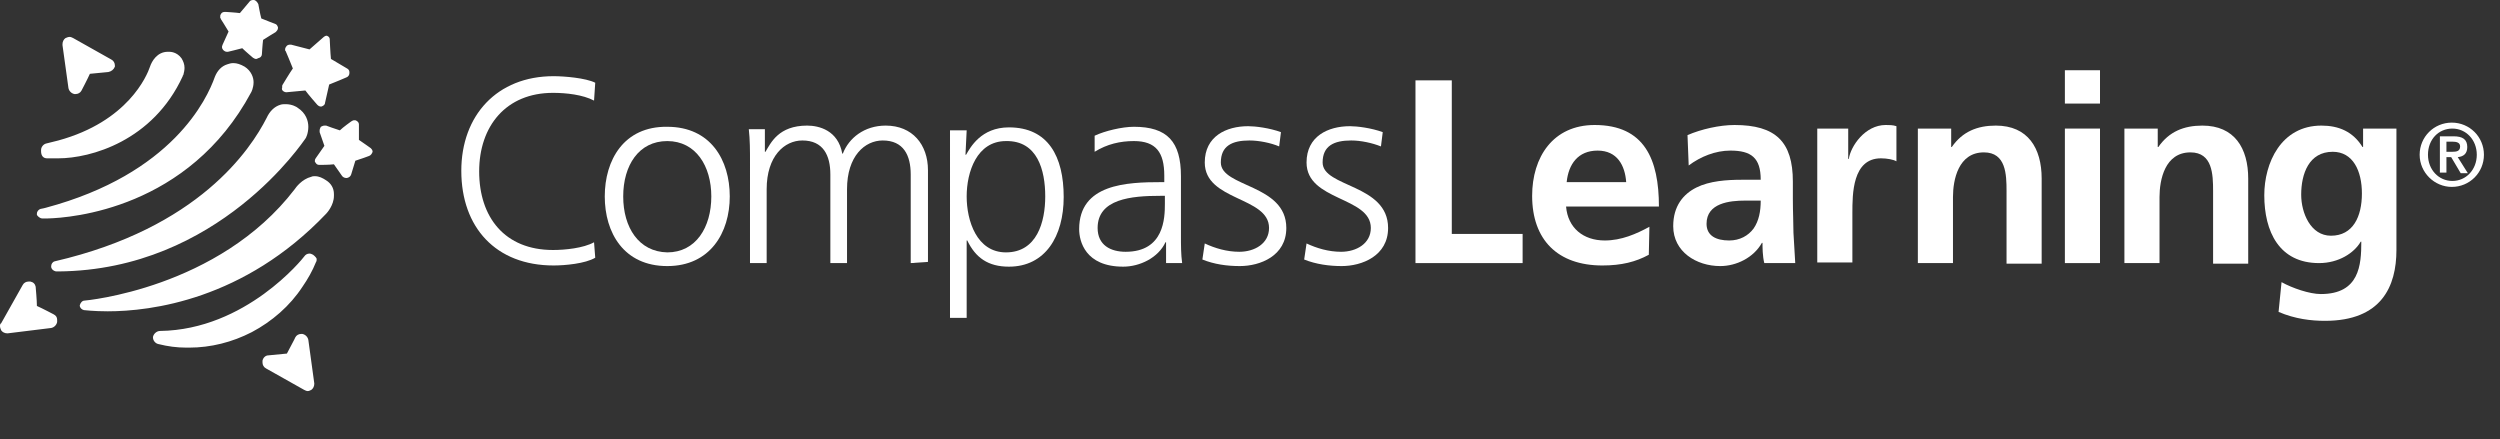 <?xml version="1.0" encoding="utf-8"?>
<!-- Generator: Adobe Illustrator 20.1.0, SVG Export Plug-In . SVG Version: 6.00 Build 0)  -->
<svg version="1.1" id="Layer_1" xmlns="http://www.w3.org/2000/svg" xmlns:xlink="http://www.w3.org/1999/xlink" x="0px" y="0px"
	 viewBox="0 0 420 73.8" style="enable-background:new 0 0 420 73.8;" xml:space="preserve">
<rect x="0" y="0" width="420" height="73.8" fill="#333333" stroke="none"/>
<style type="text/css">
	.st0{fill:#FFFFFF;}
</style>
<g>
	<path class="st0" d="M406.5,26c0-3,2.4-5.4,5.4-5.4c3,0,5.4,2.4,5.4,5.4c0,3-2.4,5.4-5.4,5.4C409,31.4,406.5,29,406.5,26 M416.1,26
		c0-2.5-1.8-4.4-4.1-4.4s-4.1,1.8-4.1,4.4c0,2.5,1.8,4.4,4.1,4.4S416.1,28.5,416.1,26 M409.9,22.9h2.3c1.5,0,2.3,0.5,2.3,1.8
		c0,1.1-0.6,1.6-1.6,1.7l1.7,2.7h-1.2l-1.6-2.7H411V29h-1.1V22.9z M411,25.5h1c0.7,0,1.3-0.1,1.3-0.9c0-0.7-0.7-0.8-1.3-0.8h-1
		L411,25.5L411,25.5z"/>
	<path class="st0" d="M54.8,30.3c-0.6-0.4-1.2-0.7-1.9-0.7c-0.2,0-0.4,0-0.6,0.1v0c-1.6,0.4-2.6,1.8-2.8,2.1
		C36.7,48.5,14.3,50.5,14.2,50.5c-0.4,0-0.7,0.4-0.8,0.8v0c0,0.4,0.3,0.7,0.7,0.8c0.1,0,1.6,0.2,4,0.2h0c7.2,0,22.9-1.9,36.7-16.4
		c0.1-0.1,1.3-1.4,1.3-3c0-0.1,0-0.2,0-0.3C56.1,31.6,55.6,30.8,54.8,30.3 M51.3,23.3c0.1-0.1,0.5-0.9,0.5-2c0-1-0.4-2.3-1.8-3.2
		c-0.1-0.1-0.9-0.6-2-0.6c-0.3,0-0.6,0-0.9,0.1c-1,0.3-1.8,1.1-2.3,2.2l0,0c-2.7,5.3-11.4,18.5-35.6,24.1c-0.4,0.1-0.6,0.5-0.6,0.8
		c0,0,0,0.1,0,0.2c0.1,0.4,0.4,0.6,0.8,0.7c0.1,0,0.3,0,0.4,0C36.8,45.4,51.1,23.5,51.3,23.3 M7.1,36.7H8
		c3.9-0.1,23.7-1.6,34.2-21.2c0,0,0.4-0.7,0.4-1.7c0-0.8-0.4-1.9-1.5-2.6c-0.7-0.4-1.3-0.6-1.9-0.6c-0.4,0-0.7,0.1-1,0.2
		c-1,0.3-1.7,1.1-2.1,2.1c-1.3,3.7-7.1,16.3-28.4,22l-0.4,0.1l-0.5,0.1c-0.3,0.1-0.6,0.4-0.6,0.8c0,0,0,0.1,0,0.2
		C6.3,36.3,6.7,36.7,7.1,36.7 M62.6,25.5L62.6,25.5L62.6,25.5c0-0.3-0.2-0.5-0.3-0.6c0,0-1.4-1-2-1.4c0-0.7,0-2.5,0-2.5v0
		c0-0.1,0-0.1,0-0.1c0-0.3-0.2-0.5-0.4-0.6c-0.1-0.1-0.2-0.1-0.4-0.1c-0.2,0-0.3,0.1-0.5,0.2c0,0-1.4,1-1.9,1.5
		c-0.7-0.2-2.3-0.8-2.3-0.8c-0.1,0-0.2,0-0.3,0c-0.2,0-0.4,0.1-0.6,0.2c-0.1,0.2-0.2,0.4-0.2,0.6c0,0,0,0.1,0,0.2l0,0.1
		c0,0,0.6,1.7,0.8,2.3c-0.4,0.6-1.4,2-1.4,2c-0.1,0.1-0.2,0.3-0.2,0.5c0,0,0,0.1,0,0.1c0,0.1,0,0.1,0.1,0.2c0.1,0.2,0.3,0.4,0.6,0.4
		l0,0h0.1c0,0,1.7,0,2.4-0.1c0.4,0.6,1.4,2,1.4,2c0.2,0.2,0.4,0.3,0.7,0.3c0.1,0,0.1,0,0.1,0c0.4-0.1,0.6-0.3,0.7-0.6
		c0,0,0.5-1.6,0.7-2.3c0.7-0.2,2.3-0.8,2.3-0.8c0.3-0.1,0.5-0.4,0.6-0.7C62.6,25.6,62.6,25.6,62.6,25.5
		C62.6,25.5,62.6,25.5,62.6,25.5 M47.4,15.1c0.1,0.2,0.4,0.4,0.7,0.4h0h0c0,0,2.3-0.2,3.2-0.3c0.5,0.7,2,2.4,2,2.4
		c0.2,0.2,0.4,0.3,0.6,0.3c0.1,0,0.1,0,0.1,0c0.3-0.1,0.6-0.3,0.6-0.6c0,0,0.5-2.2,0.7-3.1c0.8-0.3,2.9-1.2,2.9-1.2
		c0.3-0.1,0.5-0.4,0.5-0.7c0-0.1,0-0.1,0-0.1c0-0.1,0-0.1,0-0.1c0-0.3-0.2-0.5-0.4-0.6c0,0-2-1.2-2.7-1.6c-0.1-0.9-0.2-3.2-0.2-3.2
		l0,0l0-0.1c0-0.3-0.2-0.5-0.5-0.6C55.1,6.1,55,6,54.9,6c-0.2,0-0.4,0.1-0.5,0.2c0,0-1.7,1.5-2.4,2.1c-0.8-0.2-3.1-0.8-3.1-0.8
		c-0.1,0-0.1,0-0.2,0c-0.2,0-0.5,0.1-0.6,0.3c-0.1,0.1-0.2,0.3-0.2,0.5c0,0,0,0.1,0,0.1c0,0.1,0,0.1,0.1,0.2c0,0,0.9,2.1,1.2,2.9
		c-0.5,0.7-1.7,2.7-1.7,2.7c-0.1,0.1-0.1,0.3-0.1,0.4c0,0,0,0.1,0,0.2C47.3,14.9,47.4,15,47.4,15.1 M37.1,3.2c0,0,0.9,1.4,1.3,2.1
		c-0.3,0.7-1,2.2-1,2.2c0,0.1-0.1,0.2-0.1,0.3c0,0,0,0.1,0,0.2c0,0.1,0.1,0.3,0.2,0.4c0.2,0.2,0.4,0.3,0.6,0.3c0.1,0,0.1,0,0.2,0
		c0,0,1.7-0.4,2.4-0.6c0.5,0.5,1.8,1.6,1.8,1.6c0.2,0.1,0.3,0.2,0.5,0.2h0c0.1,0,0.2,0,0.3-0.1C43.8,9.7,44,9.4,44,9.1
		c0,0,0.1-1.7,0.2-2.4c0.6-0.4,2.1-1.3,2.1-1.3c0.2-0.2,0.4-0.4,0.4-0.7v0v0l0-0.1c-0.1-0.3-0.2-0.5-0.5-0.6c0,0-1.6-0.6-2.3-0.9
		c-0.2-0.7-0.5-2.4-0.5-2.4C43.2,0.3,43,0.1,42.7,0c0,0-0.1,0-0.2,0c-0.2,0-0.5,0.1-0.6,0.3h0c-0.1,0.1-1.1,1.3-1.6,1.9
		C39.6,2.1,37.9,2,37.9,2s0,0-0.1,0c-0.3,0-0.6,0.1-0.7,0.4C37,2.5,37,2.6,37,2.8c0,0,0,0.1,0,0.2C37,3,37.1,3.1,37.1,3.2
		 M51.8,57.1c-0.1-0.5-0.5-0.9-1-1c-0.1,0-0.1,0-0.2,0c-0.4,0-0.8,0.2-1,0.6c0,0.1-1,1.9-1.4,2.7c-0.9,0.1-3.1,0.3-3.1,0.3
		c-0.5,0-0.9,0.4-1,0.9c0,0.1,0,0.2,0,0.3c0,0.4,0.2,0.8,0.6,1l6.4,3.6c0.2,0.1,0.4,0.2,0.6,0.2c0.2,0,0.4-0.1,0.6-0.2
		c0.3-0.2,0.5-0.6,0.5-1c0-0.1,0-0.1,0-0.1L51.8,57.1z M52.6,42.8c-0.2-0.1-0.4-0.2-0.6-0.2c-0.4,0-0.7,0.2-0.9,0.5
		c-0.2,0.3-9.8,12.3-24.2,12.5c-0.6,0-1.1,0.5-1.2,1c0,0,0,0.1,0,0.1c0,0.5,0.4,1,0.9,1.1c1.6,0.4,3.1,0.6,4.7,0.6
		c0.2,0,0.4,0,0.5,0c3.6,0,7.2-0.9,10.5-2.6c3.4-1.8,6.4-4.4,8.5-7.6c0.9-1.3,1.7-2.7,2.3-4.2c0.1-0.1,0.1-0.3,0.1-0.5
		C53.2,43.4,53,43.1,52.6,42.8 M9,52.8c0,0-1.9-1-2.8-1.4C6.2,50.5,6,48.3,6,48.3c0,0,0-0.1,0-0.1c-0.1-0.5-0.4-0.8-0.9-0.9
		c-0.1,0-0.2,0-0.3,0c-0.4,0-0.8,0.2-1,0.6l-3.6,6.4C0,54.4,0,54.6,0,54.8c0,0.2,0.1,0.5,0.2,0.7c0.2,0.3,0.6,0.5,1,0.5
		c0.1,0,0.1,0,0.1,0h0l7.3-0.9c0.5-0.1,0.9-0.5,1-1c0-0.1,0-0.1,0-0.2s0-0.1,0-0.2C9.6,53.3,9.4,53,9,52.8 M7.9,26.6l1.9,0
		c5.4,0,15.9-2.9,20.9-13.8c0-0.1,0-0.1,0.1-0.2c0.1-0.4,0.2-0.8,0.2-1.2c0-0.6-0.2-1.1-0.5-1.6c-0.8-1.1-1.9-1.1-2.1-1.1
		c-0.1,0-0.1,0-0.2,0c-1.8,0-2.7,1.6-3,2.5c-0.5,1.5-3.7,9.2-15.4,12.4l-2,0.5c-0.5,0.1-0.9,0.6-0.9,1.1c0,0,0,0.1,0,0.2
		C6.9,26.2,7.3,26.6,7.9,26.6 M11.5,14.8c0.1,0.5,0.5,0.9,1,1c0.1,0,0.1,0,0.2,0c0.4,0,0.8-0.2,1-0.6c0,0,1-1.9,1.4-2.8
		c0.9-0.1,3.1-0.3,3.1-0.3c0.5-0.1,0.9-0.4,1.1-0.9c0-0.1,0-0.2,0-0.2c0-0.4-0.2-0.8-0.6-1l-6.4-3.6c-0.2-0.1-0.4-0.2-0.6-0.2
		c-0.2,0-0.5,0.1-0.7,0.2v0c-0.3,0.2-0.5,0.6-0.5,1c0,0,0,0.1,0,0.2L11.5,14.8z"/>
	<path class="st0" d="M104.7,33c0-5.2,2.6-9.3,7.4-9.3c4.8,0,7.4,4.2,7.4,9.3c0,5.2-2.6,9.4-7.4,9.4C107.3,42.3,104.7,38.2,104.7,33
		 M101.6,33c0,6.1,3.2,11.7,10.5,11.7c7.2,0,10.5-5.6,10.5-11.7c0-6.1-3.2-11.7-10.5-11.7C104.8,21.2,101.6,26.9,101.6,33"/>
	<path class="st0" d="M153,44.2V29.3c0-3.2-1.2-5.7-4.7-5.7c-3,0-6,2.6-6,8.2v12.4h-2.8V29.3c0-3.2-1.2-5.7-4.7-5.7
		c-3,0-6,2.6-6,8.2v12.4h-2.8V27c0-1.7,0-3.5-0.2-5.3h2.7v3.8l0.1,0c0.9-1.5,2.2-4.4,7-4.4c2,0,5.2,0.8,5.9,4.7h0.1
		c1-2.6,3.6-4.7,7.2-4.7c4.5,0,7.1,3.2,7.1,7.5v15.4L153,44.2L153,44.2z"/>
	<path class="st0" d="M175.6,33c0,4.3-1.4,9.4-6.6,9.4c-4.9,0-6.6-5.3-6.6-9.4c0-4.1,1.7-9.3,6.6-9.3
		C174.3,23.6,175.6,28.6,175.6,33 M159.6,53.4h2.8v-13h0.1c1.4,2.9,3.5,4.4,7,4.4c6.1,0,9.2-5.1,9.2-11.7c0-6.8-2.6-11.7-9.2-11.7
		c-4.7,0-6.5,3.4-7.2,4.6h-0.1l0.2-4.1h-2.8V53.4z"/>
	<path class="st0" d="M195.7,34.2c0,2.4-0.1,8.1-6.6,8.1c-2.5,0-4.7-1.1-4.7-4c0-4.9,5.7-5.4,10.5-5.4h0.8V34.2z M195.9,44.2h2.7
		c-0.2-1.5-0.2-2.9-0.2-4.7v-9.9c0-5.8-2.3-8.3-7.9-8.3c-2,0-4.9,0.7-6.6,1.5v2.7c2.1-1.3,4.3-1.8,6.6-1.8c3.7,0,5.1,1.9,5.1,5.8
		v1.1h-0.5c-5.8,0-13.8,0.3-13.8,7.9c0,2,1,6.3,7.4,6.3c2.8,0,5.9-1.5,7.1-4.1h0.1L195.9,44.2L195.9,44.2z"/>
	<path class="st0" d="M202.4,40.9c1.7,0.8,3.7,1.4,5.8,1.4c2.6,0,5-1.4,5-4c0-5.3-10.8-4.5-10.8-11c0-4.4,3.6-6.1,7.3-6.1
		c1.2,0,3.6,0.3,5.5,1l-0.3,2.4c-1.4-0.6-3.4-1-5-1c-2.9,0-4.8,0.9-4.8,3.7c0,4.2,11,3.6,11,11c0,4.7-4.4,6.4-7.8,6.4
		c-2.2,0-4.3-0.3-6.3-1.1L202.4,40.9z"/>
	<path class="st0" d="M219.5,40.9c1.7,0.8,3.7,1.4,5.8,1.4c2.6,0,5-1.4,5-4c0-5.3-10.8-4.5-10.8-11c0-4.4,3.6-6.1,7.3-6.1
		c1.2,0,3.6,0.3,5.5,1l-0.3,2.4c-1.5-0.6-3.4-1-5-1c-2.9,0-4.8,0.9-4.8,3.7c0,4.2,11,3.6,11,11c0,4.7-4.4,6.4-7.8,6.4
		c-2.1,0-4.3-0.3-6.3-1.1L219.5,40.9z"/>
	<polygon class="st0" points="237.8,13.5 243.9,13.5 243.9,39.3 255.8,39.3 255.8,44.2 237.8,44.2 	"/>
	<path class="st0" d="M263.2,30.6c0.3-3,1.9-5.3,5.2-5.3c3.3,0,4.6,2.5,4.8,5.3C273.2,30.6,263.2,30.6,263.2,30.6z M277.1,38.1
		c-2.2,1.2-4.7,2.3-7.5,2.3c-3.6,0-6.2-2.1-6.5-5.7h15.6c0-7.9-2.4-13.7-10.8-13.7c-7,0-10.5,5.4-10.5,11.9
		c0,7.4,4.3,11.7,11.8,11.7c3.2,0,5.6-0.6,7.8-1.8L277.1,38.1L277.1,38.1z"/>
	<path class="st0" d="M286.7,37.6c0-3.5,3.9-3.9,6.5-3.9h2.6c0,1.8-0.3,3.4-1.2,4.7c-0.9,1.2-2.3,2-4.1,2
		C288.3,40.4,286.7,39.6,286.7,37.6 M283.7,27.8c2-1.5,4.5-2.5,7-2.5c3.5,0,5.1,1.2,5.1,4.9h-3.2c-2.5,0-5.4,0.2-7.6,1.3
		c-2.2,1.1-3.9,3.1-3.9,6.5c0,4.3,3.9,6.7,7.9,6.7c2.7,0,5.6-1.4,7-3.9h0.1c0,0.7,0,2.2,0.3,3.4h5.2c-0.1-1.8-0.2-3.3-0.3-5.1
		c0-1.7-0.1-3.4-0.1-5.7v-2.9c0-6.7-2.9-9.5-9.8-9.5c-2.5,0-5.6,0.7-7.9,1.7L283.7,27.8z"/>
	<path class="st0" d="M305.3,21.6h5.2v5.1h0.1c0.3-2.1,2.7-5.7,6.2-5.7c0.6,0,1.2,0,1.8,0.2v5.9c-0.5-0.3-1.6-0.5-2.6-0.5
		c-4.8,0-4.8,6-4.8,9.2v8.3h-5.9V21.6z"/>
	<path class="st0" d="M322.2,21.6h5.6v3.1h0.1c1.8-2.6,4.3-3.6,7.4-3.6c5.4,0,7.7,3.8,7.7,8.9v14.3h-5.9V32.1c0-2.8-0.1-6.5-3.8-6.5
		c-4.3,0-5.2,4.6-5.2,7.5v11.1h-5.9L322.2,21.6L322.2,21.6z"/>
	<path class="st0" d="M346.9,21.6h5.9v22.6h-5.9V21.6z M346.9,11.8h5.9v5.6h-5.9V11.8z"/>
	<path class="st0" d="M356.9,21.6h5.6v3.1h0.1c1.8-2.6,4.3-3.6,7.4-3.6c5.4,0,7.7,3.8,7.7,8.9v14.3h-5.9V32.1c0-2.8-0.1-6.5-3.8-6.5
		c-4.3,0-5.2,4.6-5.2,7.5v11.1h-5.9L356.9,21.6L356.9,21.6z"/>
	<g>
		<path class="st0" d="M99.8,16.9c-1.9-1-4.7-1.3-6.9-1.3c-7.9,0-12.4,5.6-12.4,13.2c0,7.7,4.3,13.2,12.4,13.2c2,0,5.1-0.3,6.9-1.3
			l0.2,2.6c-1.7,1-5.1,1.3-7,1.3c-9.7,0-15.5-6.4-15.5-15.9c0-9.3,6-15.9,15.5-15.9c1.8,0,5.4,0.3,7,1.1L99.8,16.9z"/>
		<path class="st0" d="M391.6,39.6c-3.4,0-5-3.8-5-6.9c0-3.5,1.3-7.2,5.3-7.2c3.4,0,4.9,3.2,4.9,7C396.8,36.4,395.3,39.6,391.6,39.6
			 M397,21.6v3.1h-0.1c-1.6-2.6-4-3.6-6.9-3.6c-6.8,0-9.6,6.3-9.6,11.7c0,6.1,2.5,11.4,9.2,11.4c3.3,0,5.9-1.7,7-3.6h0.1
			c0,3.9-0.3,8.8-6.8,8.8c-1.9,0-4.8-1-6.6-2l-0.5,5c2.8,1.2,5.5,1.5,7.8,1.5c9.5,0,12-5.8,12-11.9V21.6H397z"/>
	</g>
</g>
</svg>
